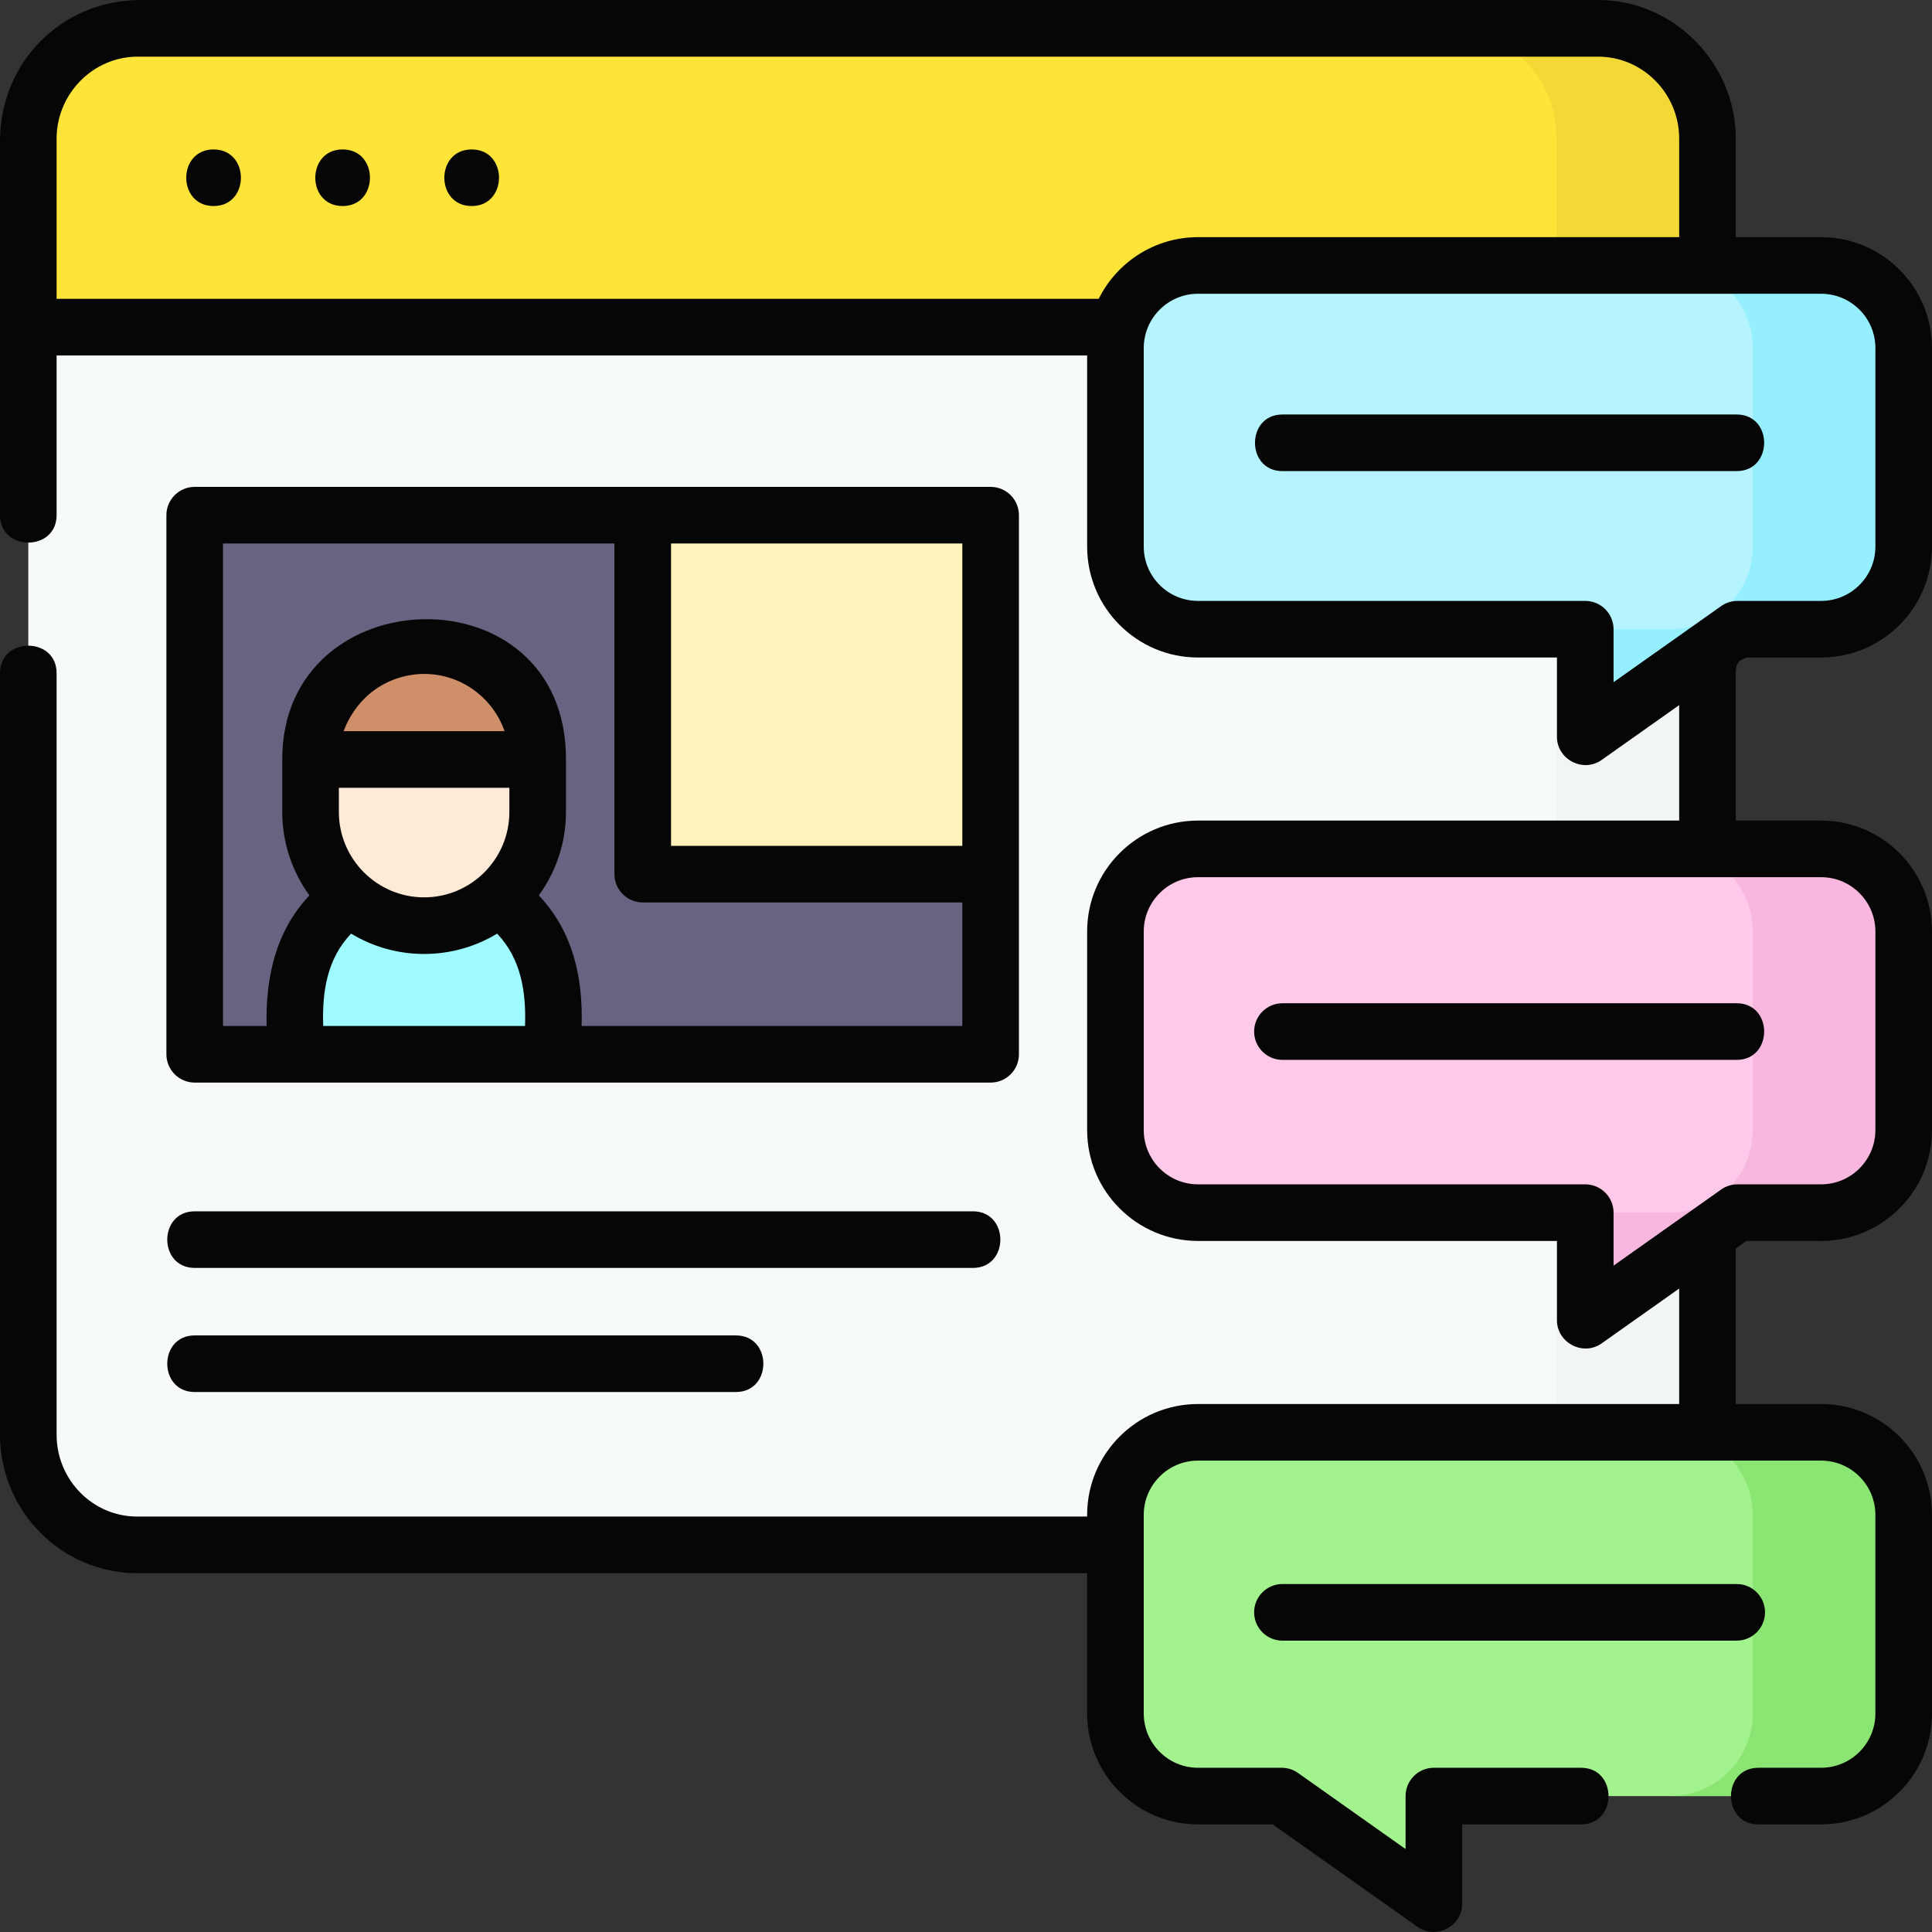 <svg id="Layer_1" enable-background="new 0 0 512 512" height="512" viewBox="0 0 512 512" width="512" xmlns="http://www.w3.org/2000/svg"><rect x="0" y="0" width="512" height="512" fill="#333333" stroke="none"/><g><g><g><g><g><g><g><path d="m36.333 409.404c-15.924 0-28.833-13.074-28.833-29.201v-343.49c0-16.127 12.909-29.201 28.833-29.201h387.335c15.924 0 28.833 13.074 28.833 29.201v343.49c0 16.127-12.909 29.201-28.833 29.201z" fill="#f7fafa"/></g><path d="m423.667 7.512h-40c15.924 0 28.833 13.074 28.833 29.201v343.49c0 16.127-12.909 29.201-28.833 29.201h40c15.924 0 28.833-13.074 28.833-29.201v-343.49c0-16.127-12.909-29.201-28.833-29.201z" fill="#f2f5f5"/><path d="m452.5 86.694h-445v-50.166c0-16.025 12.991-29.016 29.016-29.016h386.968c16.025 0 29.016 12.991 29.016 29.016z" fill="#fee438"/><path d="m423.484 7.512h-40c16.025 0 29.016 12.991 29.016 29.016v50.167h40v-50.167c0-16.025-12.991-29.016-29.016-29.016z" fill="#f2d935"/></g></g></g><g><path d="m262.526 279.397h-115.889l-34.242-10-34.241 10h-26.556v-142.872h118.735l92.193 95.135z" fill="#686380"/><g><path d="m146.637 279.397h-68.483v-13.54c0-18.887 15.311-34.198 34.198-34.198h.088c18.887 0 34.198 15.311 34.198 34.198v13.54z" fill="#9efaff"/><g><path d="m112.027 171.093c16.763-.205 30.463 13.313 30.463 30.06v14.02c0 16.644-13.474 30.136-30.094 30.136-16.62 0-30.094-13.492-30.094-30.136v-14.02c-.001-16.459 13.249-29.858 29.725-30.06z" fill="#ffead7"/></g><path d="m82.301 201.268c0-16.667 13.474-30.177 30.094-30.177 16.62 0 30.094 13.511 30.094 30.177z" fill="#cf9069"/></g><path d="m170.333 136.525h92.193v95.135h-92.193z" fill="#fff2ba"/></g></g><g><g><path d="m482.614 70.347h-165.124c-12.088 0-21.886 9.799-21.886 21.886v52.627c0 12.088 9.799 21.886 21.886 21.886h102.62v28.533l40.336-28.533h22.168c12.088 0 21.886-9.799 21.886-21.886v-52.626c0-12.088-9.799-21.887-21.886-21.887z" fill="#b5f4ff"/><path d="m482.614 70.347h-40c12.088 0 21.886 9.799 21.886 21.886v52.627c0 12.088-9.799 21.886-21.886 21.886h-22.168l-.336.238v28.296l40.336-28.533h22.168c12.088 0 21.886-9.799 21.886-21.886v-52.627c0-12.088-9.799-21.887-21.886-21.887z" fill="#96efff"/></g><g><path d="m317.49 379.578h165.123c12.088 0 21.886 9.799 21.886 21.886v52.627c0 12.088-9.799 21.886-21.886 21.886h-102.619v28.533l-40.336-28.533h-22.168c-12.088 0-21.886-9.799-21.886-21.886v-52.627c0-12.087 9.799-21.886 21.886-21.886z" fill="#a2f28d"/><g><path d="m482.614 379.578h-40c12.088 0 21.886 9.799 21.886 21.886v52.627c0 12.088-9.799 21.886-21.886 21.886h40c12.088 0 21.886-9.799 21.886-21.886v-52.627c0-12.087-9.799-21.886-21.886-21.886z" fill="#8ae572"/></g></g><g><path d="m482.614 224.963h-165.124c-12.088 0-21.886 9.799-21.886 21.886v52.627c0 12.088 9.799 21.886 21.886 21.886h102.62v28.533l40.336-28.533h22.168c12.088 0 21.886-9.799 21.886-21.886v-52.627c0-12.087-9.799-21.886-21.886-21.886z" fill="#ffc9ea"/><path d="m482.614 224.963h-40c12.088 0 21.886 9.799 21.886 21.886v52.627c0 12.088-9.799 21.886-21.886 21.886h-22.168l-.336.238v28.296l40.336-28.533h22.168c12.088 0 21.886-9.799 21.886-21.886v-52.627c0-12.088-9.799-21.887-21.886-21.887z" fill="#f7b7de"/></g></g></g><g fill="#060606"><path d="m56.602 39.603c-9.652 0-9.668 15 0 15 9.652 0 9.668-15 0-15z"/><path d="m90.8 39.603c-9.652 0-9.668 15 0 15 9.652 0 9.668-15 0-15z"/><path d="m124.998 39.603c-9.652 0-9.668 15 0 15 9.652 0 9.668-15 0-15z"/><path d="m51.598 286.897h210.928c4.142 0 7.5-3.358 7.5-7.5v-47.737-95.135c0-4.142-3.358-7.5-7.5-7.5h-92.192-118.736c-4.142 0-7.5 3.358-7.5 7.5v142.873c0 4.141 3.358 7.499 7.5 7.499zm34.056-15c-.31-8.898.949-17.735 7.391-24.471 5.657 3.414 12.278 5.383 19.351 5.383 7.072 0 13.693-1.968 19.349-5.382 6.402 6.699 7.716 15.617 7.392 24.469h-53.483zm12.054-87.839c4.118-3.534 9.417-5.48 14.842-5.46 9.773.067 18.094 6.388 21.169 15.171h-42.648c1.228-3.507 3.746-7.223 6.637-9.711zm-7.907 31.115v-6.405h45.188v6.405c0 12.481-10.136 22.636-22.594 22.636s-22.594-10.155-22.594-22.636zm165.225-71.148v80.135h-77.192v-80.135zm-195.928 0h103.736v87.635c0 4.142 3.358 7.5 7.5 7.5h84.692v32.737h-100.889c.382-12.795-2.259-24.975-11.346-34.614 4.521-6.213 7.198-13.852 7.198-22.11v-14.02c0-50.564-75.188-48.258-75.188 0v14.02c0 8.258 2.677 15.897 7.198 22.11-9.017 9.557-11.64 21.881-11.346 34.614h-11.555z"/><path d="m51.598 336.011h206.234c9.697 0 9.697-15 0-15h-206.234c-9.698 0-9.698 15 0 15z"/><path d="m51.598 368.899h143.425c9.697 0 9.697-15 0-15h-143.425c-9.698 0-9.698 15 0 15z"/><path d="m482.614 174.247c16.204 0 29.386-13.183 29.386-29.387v-52.626c0-16.204-13.183-29.386-29.386-29.386h-22.614v-26.135c0-19.968-16.465-36.778-36.516-36.701h-386.968c-20.362.405-36.151 16.39-36.516 36.701v49.981 49.831c0 9.697 15 9.697 15 0v-42.331h273.104v50.666c0 16.204 13.183 29.387 29.386 29.387h95.12v21.033c0 5.962 6.921 9.597 11.831 6.123l20.559-14.543v30.603h-127.51c-16.204 0-29.386 13.183-29.386 29.386v52.627c0 16.204 13.183 29.387 29.386 29.387h95.12v21.033c0 5.962 6.921 9.597 11.831 6.123l20.559-14.543v30.602h-127.51c-16.204 0-29.386 13.183-29.386 29.387v.438h-251.771c-11.763 0-21.333-9.734-21.333-21.7v-201.818c0-9.697-15-9.697-15 0v201.817c0 20.237 16.299 36.701 36.333 36.701h251.771v37.188c0 16.204 13.183 29.387 29.386 29.387h19.783l38.39 27.156c4.91 3.474 11.831-.161 11.831-6.123v-21.033h31.506c9.697 0 9.697-15 0-15h-39.006c-4.142 0-7.5 3.358-7.5 7.5v14.041l-28.505-20.164c-1.267-.896-2.78-1.377-4.331-1.377h-22.168c-7.933 0-14.386-6.454-14.386-14.387v-52.627c0-7.933 6.454-14.387 14.386-14.387h165.124c7.933 0 14.386 6.454 14.386 14.387v52.627c0 7.933-6.454 14.387-14.386 14.387h-16.614c-9.697 0-9.697 15 0 15h16.614c16.204 0 29.386-13.183 29.386-29.387v-52.627c0-16.204-13.183-29.387-29.386-29.387h-22.614v-41.213l2.831-2.002h19.783c16.204 0 29.386-13.183 29.386-29.387v-52.627c0-16.204-13.183-29.386-29.386-29.386h-22.614v-39.078c0-2.095.356-3.263 2.831-4.138h19.783zm14.386 72.602v52.627c0 7.933-6.454 14.387-14.386 14.387h-22.168c-1.551 0-3.065.481-4.331 1.377l-28.505 20.164v-14.041c0-4.142-3.358-7.5-7.5-7.5h-102.62c-7.933 0-14.386-6.454-14.386-14.387v-52.627c0-7.933 6.454-14.386 14.386-14.386h165.124c7.932 0 14.386 6.454 14.386 14.386zm-482-210.136c0-11.756 9.584-21.701 21.516-21.701h386.968c11.97 0 21.516 9.896 21.516 21.701v26.134h-127.51c-11.522 0-21.512 6.669-26.325 16.347h-276.165zm441.115 123.911-28.505 20.164v-14.041c0-4.142-3.358-7.5-7.5-7.5h-102.62c-7.933 0-14.386-6.454-14.386-14.387v-52.626c0-7.933 6.454-14.386 14.386-14.386h165.124c7.933 0 14.386 6.454 14.386 14.386v52.627c0 7.933-6.454 14.387-14.386 14.387h-22.168c-1.551-.001-3.065.48-4.331 1.376z"/><path d="m460.247 109.846h-120.39c-9.697 0-9.697 15 0 15h120.389c9.698 0 9.698-15 .001-15z"/><path d="m467.747 427.284c0-4.142-3.358-7.5-7.5-7.5h-120.39c-4.142 0-7.5 3.358-7.5 7.5s3.358 7.5 7.5 7.5h120.389c4.143 0 7.501-3.358 7.501-7.5z"/><path d="m332.357 273.375c0 4.142 3.358 7.5 7.5 7.5h120.389c9.697 0 9.697-15 0-15h-120.389c-4.142 0-7.5 3.358-7.5 7.5z"/></g></g></svg>